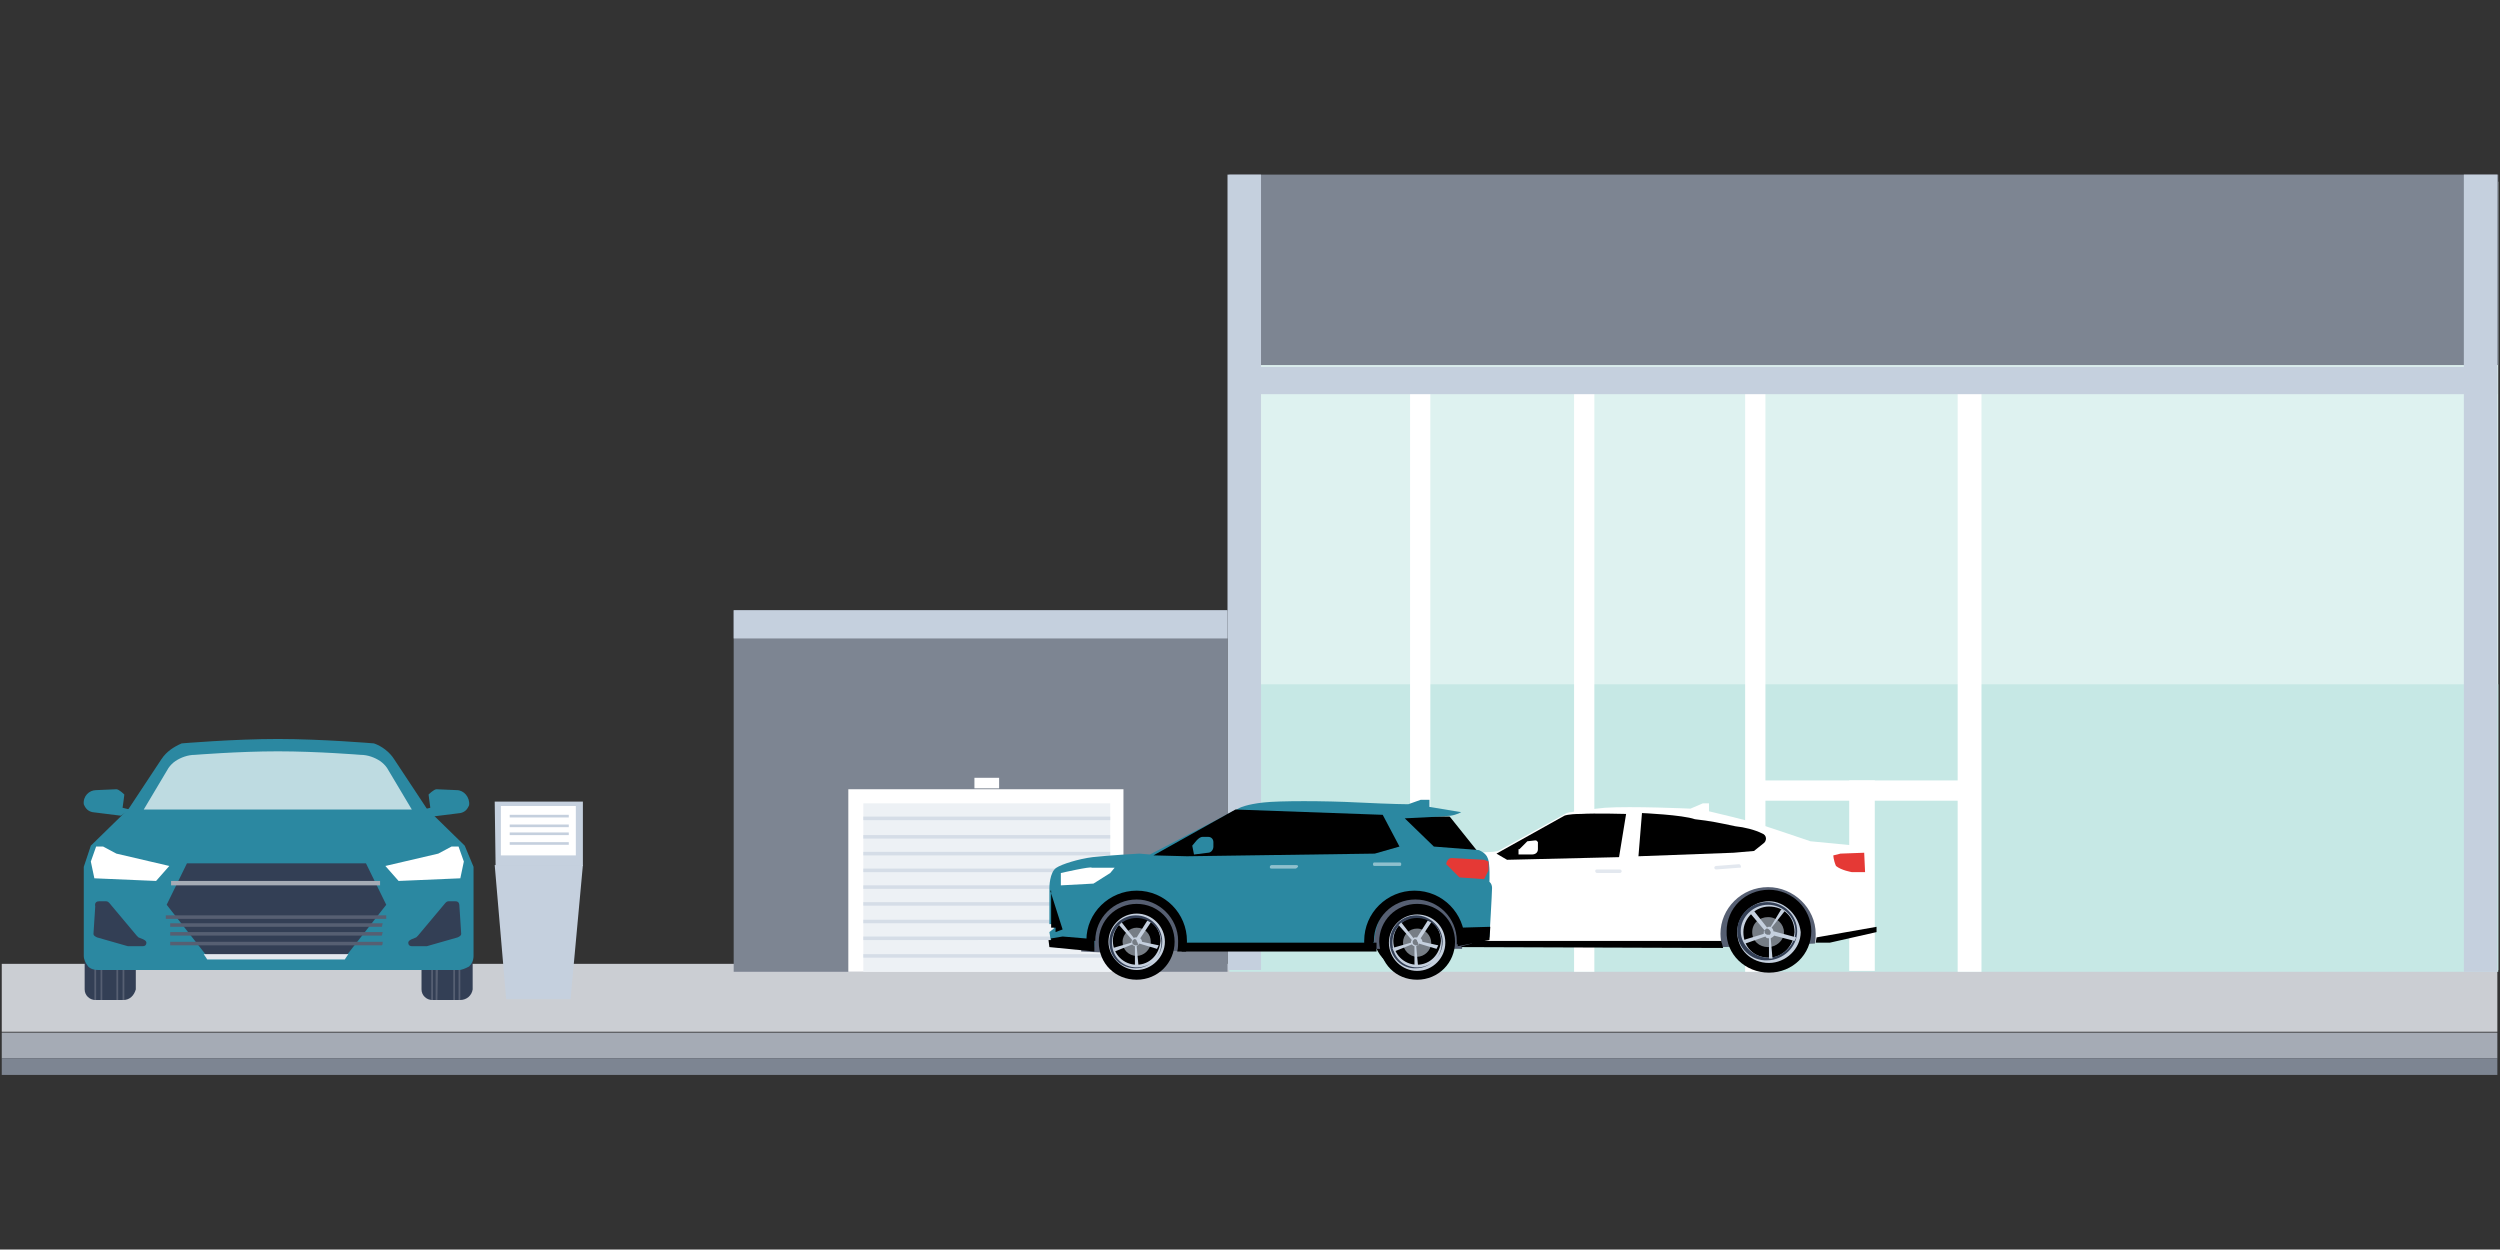 <svg version="1.1" id="レイヤー_1" xmlns="http://www.w3.org/2000/svg" x="0" y="0" viewBox="0 0 283.5 141.7" xml:space="preserve"><rect x="0" y="0" width="283.5" height="141.7" fill="#333333" stroke="none"/><style>.st0{display:none;fill:#fff}.st2{fill:#a5abb5}.st3{fill:#7d8592}.st6{fill:#c5d0de}.st7{fill:#fff}.st10{fill:#e3e8ef}.st11{fill:#e53935}.st12{fill:#565f72}.st13{opacity:.6;fill:#c5d0de;enable-background:new}.st14{fill-rule:evenodd;clip-rule:evenodd;fill:#333f55}.st15{fill:#2b88a1}.st17{fill:#333f55}</style><path class="st0" d="M241.1 27.5c1.2 0 2.2-.4 2.9-1.3l-1.1-1.3c-.4.5-1 .8-1.7.8-1.3 0-2.1-1-2.1-2.8 0-1.7.9-2.8 2.1-2.8.6 0 1.1.3 1.5.7l1.1-1.4c-.6-.6-1.5-1.2-2.7-1.2-2.3 0-4.3 1.7-4.3 4.7.1 3.1 2 4.6 4.3 4.6zm6.2-3.8l.2-.8c.2-.9.5-1.9.7-2.9.2.9.5 2 .7 2.9l.2.8h-1.8z"/><path class="st0" d="M250 27.3h2.3l-2.8-8.8h-2.6l-2.8 8.8h2.2l.5-2h2.6zm5.3-7.2h1c1 0 1.6.3 1.6 1.1s-.5 1.3-1.6 1.3h-1v-2.4z"/><path class="st0" d="M260.4 27.3l-2-3.5c.9-.4 1.5-1.3 1.5-2.6 0-2.2-1.6-2.8-3.5-2.8h-3.3v8.9h2.1v-3.1h1l1.6 3.1h2.6zm4 0h2.7c2.6 0 4.4-1.4 4.4-4.5s-1.8-4.4-4.5-4.4h-2.6v8.9z"/><path class="st0" d="M266.6 25.6v-5.5h.3c1.4 0 2.5.6 2.5 2.7s-1 2.8-2.5 2.8h-.3zm6.6 1.7h5.8v-1.7h-3.6v-1.9h3v-1.9h-3v-1.6h3.5v-1.9h-5.7zm9.5-3.6l.2-.8c.2-.9.5-1.9.7-2.9.2.9.5 2 .7 2.9l.2.8h-1.8z"/><path class="st0" d="M285.5 27.3h2.3l-2.8-8.8h-2.6l-2.8 8.8h2.2l.5-2h2.6zm3.2 0h5.6v-1.7h-3.5v-7.1h-2.1zm7.1 0h5.8v-1.7H298v-1.9h3v-1.9h-3v-1.6h3.5v-1.9h-5.7zm9.7-7.2h1c1 0 1.6.3 1.6 1.1s-.5 1.3-1.6 1.3h-1v-2.4z"/><path class="st0" d="M310.6 27.3l-2-3.5c.9-.4 1.5-1.3 1.5-2.6 0-2.2-1.6-2.8-3.5-2.8h-3.3v8.9h2.1v-3.1h1l1.6 3.1h2.6z"/><path d="M.2 109.3h283v7.7H.2v-7.7z" fill="#cbced3"/><path class="st2" d="M.2 117.1h283v2.9H.2v-2.9z"/><path class="st3" d="M.2 120h283v1.9H.2V120z"/><path d="M139.4 20.6h143.9V110H139.4V20.6z" fill="#def2f0"/><path d="M139.4 77.6h143.9v32.6H139.4V77.6z" fill="#c6e8e5"/><path class="st3" d="M139.4 19.8h143.9v21.6H139.4V19.8z"/><path class="st6" d="M279.4 19.8h3.8v90.4h-3.8V19.8zm-140.2 0h3.8V110h-3.8V19.8z"/><path class="st7" d="M159.9 42h2.3v68.2h-2.3V42zm18.6 0h2.3v68.2h-2.3V42zm19.4 0h2.3v68.2h-2.3V42zm24.1 0h2.7v68.2H222V42z"/><path class="st6" d="M142.9 41.6h140.3v3.1H142.9v-3.1z"/><path class="st7" d="M198.2 88.5h26.3v2.3h-26.3v-2.3z"/><path class="st7" d="M209.7 88.5h2.9v21.6h-2.9z"/><path class="st3" d="M83.2 69.2h56v41h-56v-41z"/><path class="st6" d="M83.2 69.2h56v3.2h-56v-3.2z"/><path class="st7" d="M96.2 89.5h31.2v20.7H96.2V89.5z"/><path d="M97.9 91.1h28v19.1h-28V91.1z" fill="#edf1f5"/><path d="M97.9 92.6h28v.4h-28v-.4zm0 2.1h28v.4h-28v-.4zm0 1.9h28v.4h-28v-.4zm0 1.9h27.9v.4H97.9v-.4zm0 1.9h27.8v.4H97.9v-.4zm0 1.9h27.9v.4H97.9v-.4zm0 2h27.8v.4H97.9v-.4zm0 1.9h27.9v.4H97.9v-.4zm0 2h27.8v.4H97.9v-.4z" fill="#d5dde7"/><path class="st7" d="M110.5 88.2h2.8v1.2h-2.8v-1.2zm40.9 16.5l-.5-2.5s.7-2 1-2.3c.3-.2 1.8-1.2 3.5-1.7 1.7-.4 6.1-1.2 6.1-1.2l7.8-.4.6-.1 7.4-4.1c.3-.2.6-.3.9-.3.8-.2 2.8-.4 3.8-.5 3-.2 9.7.1 9.7.1l1.4-.6h.7v.9s5.1 1.2 5.8 1.5c.7.2 5.7 1.9 5.7 1.9l6.2.6-.2.4v.3l.1 2.8 1 1v5.1l-5.3 1.2-12.3.5h-28.9l-11-.1-4-.6v-1.2l.5-.7z"/><path d="M169.7 96.8l7.7-4.3s.4-.2 1.9-.2c1.5-.1 5.1 0 5.1 0l-.8 4.9-12.7.3-1.2-.7z"/><path class="st7" d="M172.3 96.3l.9-.9.9-.1c.2 0 .2.1.3.2v.8c0 .4-.3.6-.7.6h-1.5v-.6h.1zm-20.5 4.2l-.2.8 1.5.2 3.3-1.7-.6-.5s-1.2.2-2.2.4c-.9.2-1.8.8-1.8.8z"/><path d="M150.9 102.2l1 1v2.3l-1-.1.4-.6-.4-2.6zm35.3-10l-.4 4.9 10.8-.4 2.3-.2 1-.8c.5-.3.5-1-.1-1.2-.8-.4-2-.7-3-.8-1.9-.4-2.8-.6-4.6-.8-1.4-.5-6-.7-6-.7z"/><path class="st10" d="M183.7 99h-2.6c-.1 0-.2-.1-.2-.2 0-.2.1-.2.2-.2h2.6c.1 0 .2.1.2.2s-.1.2-.2.2zm13.5-.6l-2.6.2c-.1 0-.2-.1-.2-.2s.1-.2.2-.2l2.6-.2c.1 0 .2.1.2.2.1.2 0 .2-.2.2z"/><path class="st11" d="M207.9 97c.1 0 .8-.2.8-.2l2.7-.1.1 2.2H210s-1.2-.2-1.8-.7c-.3-.7-.3-1.2-.3-1.2z"/><path class="st12" d="M205.9 105.9c0-2.9-2.5-5.3-5.4-5.3-3 0-5.4 2.4-5.4 5.3 0 .5.1 1 .2 1.5l10.5-.4c.1-.3.1-.8.1-1.1zm-39.9.1c0-3-2.5-5.3-5.5-5.3S155 103 155 106c0 .4.1.9.2 1.5l10.6.1c0-.7.2-1.2.2-1.6z"/><path d="M200.6 110.3c2.7 0 4.8-2.1 4.8-4.7s-2.2-4.7-4.8-4.7c-2.7 0-4.8 2.1-4.8 4.7-.1 2.6 2.1 4.7 4.8 4.7z"/><path class="st6" d="M200.6 102.2c-1.9 0-3.6 1.6-3.6 3.5 0 2 1.6 3.5 3.6 3.5 1.9 0 3.6-1.6 3.6-3.5-.2-1.9-1.8-3.5-3.6-3.5zm0 6.4c-1.7 0-2.9-1.2-2.9-2.9 0-1.6 1.4-2.9 2.9-2.9 1.7 0 2.9 1.2 2.9 2.9-.1 1.6-1.4 2.9-2.9 2.9z"/><path class="st13" d="M200.5 107.4c.9 0 1.8-.7 1.8-1.7 0-.9-.8-1.7-1.8-1.7s-1.8.7-1.8 1.7.8 1.7 1.8 1.7z"/><path class="st14" d="M200.5 102.6c-1.7 0-3.1 1.4-3.1 3s1.5 3 3.1 3 3.1-1.4 3.1-3-1.4-3-3.1-3zm-3.5 3c0-1.9 1.6-3.3 3.4-3.3 1.9 0 3.4 1.5 3.4 3.3s-1.6 3.3-3.4 3.3c-1.8.1-3.4-1.4-3.4-3.3z"/><path class="st6" d="M201.1 105.6c0-.2-.1-.3-.2-.4l1.5-1.9-.4-.2-1.2 2h-.2c-.1 0-.2 0-.2.1l-1.5-1.9-.4.3 1.6 1.9c-.1.1-.1.2-.1.4l-2.3.7.2.4 2.3-.8c.1.2.2.2.4.2v2.3h.4l-.2-2.3c.2-.1.3-.2.4-.3l2.3.6.2-.4-2.6-.7zm-.4.4h-.3c-.1 0-.1-.1-.2-.1-.1-.1-.1-.2-.1-.2v-.2l.2-.2h.1c.1 0 .2.1.3.2 0 .1.1.1.1.2v.1c0-.1 0 .1-.1.2z"/><path d="M160.5 110.3c2.6 0 4.8-2.1 4.8-4.7s-2.2-4.7-4.8-4.7c-2.7 0-4.8 2.1-4.8 4.7-.1 2.6 2.1 4.7 4.8 4.7z"/><path class="st6" d="M160.5 102.2c-1.9 0-3.6 1.6-3.6 3.5 0 2 1.6 3.5 3.6 3.5 1.9 0 3.6-1.6 3.6-3.5.1-1.9-1.7-3.5-3.6-3.5zm0 6.4c-1.7 0-2.9-1.2-2.9-2.9 0-1.6 1.4-2.9 2.9-2.9 1.7 0 2.9 1.2 2.9 2.9 0 1.6-1.3 2.9-2.9 2.9z"/><path class="st13" d="M160.5 107.5c.9 0 1.8-.7 1.8-1.7 0-.9-.8-1.7-1.8-1.7-.9 0-1.8.7-1.8 1.7 0 .9.8 1.7 1.8 1.7z"/><path class="st14" d="M160.5 102.6c-1.7 0-3.1 1.4-3.1 3s1.5 3 3.1 3c1.7 0 3.1-1.4 3.1-3s-1.4-3-3.1-3zm-3.5 3c0-1.9 1.6-3.3 3.4-3.3 1.9 0 3.4 1.5 3.4 3.3s-1.6 3.3-3.4 3.3c-1.9.1-3.4-1.4-3.4-3.3z"/><path class="st6" d="M161 105.6c0-.2-.1-.3-.2-.4l1.5-1.9-.4-.2-1.2 2h-.2c-.1 0-.2 0-.2.1l-1.5-2-.4.3 1.6 1.9c-.1.1-.1.2-.1.4l-2.3.7.2.4 2.3-.8c.1.2.2.2.4.2v2.3h.4l-.2-2.3c.2-.1.3-.2.4-.3l2.3.6.2-.4-2.6-.6zm-.4.6h-.3c-.1 0-.1-.1-.2-.1-.1-.1-.1-.2-.1-.2v-.2l.2-.2h.1c.1 0 .2.1.3.2 0 .1.1.1.1.2v.1c0-.1 0 0-.1.2.1-.2.1-.2 0 0z"/><path d="M165.7 107.4l.2-.7h29.3l.2.8-29.7-.1zm40.2-.5l.1-.6 6.8-1.2v.6l-5.3 1.2h-1.6zm-54.9-.2v-.5l4.1.6.2.5h-.3l-4-.6zm13.4-14.1l3.2 4h-7.1l-2.5-4.1 6.4.1z"/><path class="st12" d="M129.2 101.1c-3.5-.1-6.4 3-6.6 6.8l2.2.1 10.4-.2c0-3.7-2.3-6.6-6-6.7zm30.7-.1c3.5-.2 6.8 2.3 7 6l-2.3.6h-10.2c-.2-3.9 2-6.4 5.5-6.6z"/><path class="st15" d="M140.6 91.6s.8-.4 2.7-.6c1.8-.2 6.8-.2 10.7 0 4.1.2 5.7.2 5.7.2l1.4-.5h1v.8l3.6.6s-.5.3-1.2.4c-.7.1-5.2.3-5.2.3l3.3 3.2 5.1.4s.8.3 1 .9c.3.6.2 2.7.2 2.7s.3.2.3.7c0 .6-.3 5.6-.3 5.6l-3.3.6s-.2-5.6-5.1-5.3c-5 .3-4.7 6-4.7 6h-21.9s.5-6.1-5.1-6.2c-4.9-.1-4.7 6-4.7 6l-4.9-.5-.2-1.2.5-.4v-.5h-.5v-4.1s0-1.8.8-2.3c.6-.4 2.5-1 4.1-1.2 1.7-.2 5.3-.4 5.3-.4l1.2.1 10.2-5.3z"/><path d="M130.8 97l9.3-5.2 16.7.6 1.9 3.6-2.8.8-21.3.3-3.8-.1z"/><path class="st7" d="M120.3 99v1.4l3.7-.2 1.9-1.2.5-.6h-2.6c0-.2-3.5.6-3.5.6z"/><path d="M156.1 107.9H134v-1h22.1v1zm4.6 3.2c2.4 0 4.3-1.9 4.3-4.3s-1.9-4.3-4.3-4.3-4.3 1.9-4.3 4.3c.1 2.5 1.9 4.3 4.3 4.3z"/><path class="st6" d="M160.7 103.7c-1.8 0-3.2 1.5-3.2 3.2 0 1.8 1.5 3.2 3.2 3.2 1.8 0 3.2-1.5 3.2-3.2 0-1.8-1.4-3.2-3.2-3.2zm0 5.7c-1.5 0-2.7-1.2-2.7-2.7 0-1.5 1.2-2.7 2.7-2.7s2.7 1.2 2.7 2.7c-.1 1.5-1.2 2.7-2.7 2.7z"/><path class="st13" d="M160.7 108.5c.8 0 1.6-.7 1.6-1.6 0-.8-.7-1.6-1.6-1.6s-1.6.7-1.6 1.6c0 .8.7 1.6 1.6 1.6z"/><path class="st14" d="M160.7 104.1c-1.6 0-2.8 1.2-2.8 2.8 0 1.6 1.2 2.8 2.8 2.8s2.8-1.2 2.8-2.8c0-1.6-1.3-2.8-2.8-2.8zm-3.1 2.7c0-1.7 1.4-3 3-3s3 1.4 3 3-1.4 3-3 3c-1.6.1-3-1.2-3-3z"/><path class="st6" d="M161.3 106.8c0-.2-.1-.3-.2-.4l1.2-1.8-.4-.2-1.2 1.9h-.2c-.1 0-.2 0-.2.1l-1.4-1.8-.3.3 1.5 1.7c-.1.1-.1.2-.1.3l-2.1.6.2.4 2-.8c.1.1.2.2.3.2v2.2h.4l-.2-2.2c.2-.1.2-.2.3-.3l2 .6.2-.4-1.8-.4zm-.5.4h-.3c-.1 0-.1-.1-.2-.1-.1-.1-.1-.2-.1-.2v-.2l.2-.2h.1c.1 0 .2.1.2.2s.1.1.1.2v.1c.1 0 .1.2 0 .2.1 0 .1 0 0 0z"/><path class="st11" d="M164.6 97.3l3.7.2.5.2v1l-.5 1-2.8-.2L164 98c0-.2.2-.7.6-.7z"/><path d="M119.1 101l1.4 4.4-.8.3v-.5h-.5V101zm36.7 5.7c0-2.6 2.1-4.7 4.7-4.7s4.7 2.1 4.7 4.7v.4l.9-.1v-.3c0-3.1-2.5-5.7-5.7-5.7-3.1 0-5.7 2.5-5.7 5.7v.3h.9c.2-.1.2-.2.2-.3z"/><path d="M169 105.1l-.1 1.5-3.6.7.2-2.1 3.5-.1zm-44.8 1.6c0-2.6 2.1-4.7 4.7-4.7 2.5 0 4.7 2.1 4.7 4.7 0 .4 0 .8-.1 1.2h1c.1-.4.1-.8.1-1.2 0-3.1-2.5-5.7-5.7-5.7-3.1 0-5.7 2.5-5.7 5.6l1 .1z"/><path d="M119.3 106.4l1.2-.2 3.6.3v1.4l-5.1-.5-.1-.8h.3v-.2z"/><path d="M146.9 98.5h-2.7c-.2 0-.2-.1-.2-.2s.1-.2.2-.2h2.8c.2 0 .2.1.2.2-.1.1-.2.2-.3.2zm11.8-.3h-2.8c-.2 0-.2-.1-.2-.2 0-.2.1-.2.2-.2h2.8c.2 0 .2.1.2.2 0 .2-.1.2-.2.2z" fill="#8fc0cd"/><path class="st15" d="M135.2 95.9l.5-.6c.2-.2.4-.4.7-.4h.6c.4 0 .6.3.6.6v.5c0 .4-.3.7-.6.7l-1.6.2-.2-1z"/><path d="M128.9 111.1c2.4 0 4.3-1.9 4.3-4.3s-1.9-4.3-4.3-4.3-4.3 1.9-4.3 4.3c0 2.5 1.9 4.3 4.3 4.3z"/><path class="st6" d="M128.9 103.6c-1.8 0-3.2 1.5-3.2 3.2s1.5 3.2 3.2 3.2 3.2-1.5 3.2-3.2c0-1.7-1.4-3.2-3.2-3.2zm0 5.8c-1.5 0-2.7-1.2-2.7-2.7 0-1.5 1.2-2.7 2.7-2.7 1.5 0 2.7 1.2 2.7 2.7-.1 1.5-1.2 2.7-2.7 2.7z"/><path class="st13" d="M128.9 108.4c.8 0 1.6-.7 1.6-1.6s-.7-1.6-1.6-1.6c-.8 0-1.6.7-1.6 1.6 0 .9.7 1.6 1.6 1.6z"/><path class="st14" d="M128.9 104.1c-1.6 0-2.8 1.2-2.8 2.8 0 1.6 1.2 2.8 2.8 2.8 1.6 0 2.8-1.2 2.8-2.8 0-1.6-1.3-2.8-2.8-2.8zm-3.1 2.7c0-1.7 1.4-3 3-3 1.7 0 3 1.4 3 3s-1.4 3-3 3c-1.7 0-3-1.2-3-3z"/><path class="st6" d="M129.5 106.8c0-.2-.1-.3-.2-.4l1.2-1.8-.4-.2-1.2 1.9h-.1c-.1 0-.2 0-.2.1l-1.4-1.8-.3.3 1.5 1.7c-.1.1-.1.2-.1.3l-2.1.6.2.4 2-.8c.1.1.2.2.3.2v2.2h.4l-.2-2.2c.2-.1.2-.2.3-.3l2 .6.2-.4-1.9-.4zm-.5.4h-.3c-.1 0-.1-.1-.2-.1-.1-.1-.1-.2-.1-.2v-.2l.2-.2h.1c.1 0 .2.1.2.2s.1.1.1.2v.1c.1-.1.1 0 0 .2.1-.2.1 0 0 0z"/><path class="st17" d="M14 113.4h-3.2c-.6 0-1.2-.5-1.2-1.2v-4c0-.3.2-.5.5-.5h4.8c.3 0 .5.2.5.5v4c-.2.7-.7 1.2-1.4 1.2z"/><path class="st12" d="M10.9 107.7h-.2v5.7h.2v-5.7zm.7 0h-.2v5.7h.2v-5.7zm1.8 0h-.2v5.7h.2v-5.7zm.7 0h-.2v5.7h.2v-5.7z"/><path class="st17" d="M52.2 113.4H49c-.6 0-1.2-.5-1.2-1.2v-4c0-.3.2-.5.5-.5h4.8c.3 0 .5.2.5.5v4c-.1.7-.7 1.2-1.4 1.2z"/><path class="st12" d="M49.1 107.7h-.2v5.7h.2v-5.7zm.6 0h-.3v5.7h.2l.1-5.7zm1.9 0h-.2v5.7h.2v-5.7zm.6 0H52v5.7h.2v-5.7z"/><path class="st15" d="M52.7 95.9l-4.3-4.2-3.7-5.6c-.5-.8-1.4-1.5-2.3-1.8 0 0-5.9-.5-10.9-.5s-10.9.5-10.9.5c-.9.4-1.7.9-2.3 1.8l-3.7 5.6-4.3 4.2-.8 2.4v10.1c0 .4.2.8.5 1.2.3.3.7.4 1.2.4H52c.4 0 .8-.2 1.2-.4.3-.3.5-.7.5-1.2V98.3l-1-2.4z"/><path d="M46.7 91.8l-2.8-4.7c-.2-.3-.5-.6-.8-.8-.6-.4-1.4-.7-2.2-.7 0 0-4.9-.4-9.4-.4-4.4 0-9.4.4-9.4.4-.8 0-1.6.3-2.2.7-.3.2-.6.5-.8.8l-2.8 4.7h30.4z" fill="#bedbe1"/><path class="st17" d="M41.5 97.9H21.2l-2.3 4.7 4.7 6h15.5l4.7-6-2.3-4.7z"/><path class="st10" d="M39.1 108.8H23.5l-.4-.6h16.4l-.4.6z"/><path class="st7" d="M19.2 98.2l-6-1.4-1.5-.8h-.8l-.6 1.7.4 1.9 7 .3 1.5-1.7zm24.5 0l6-1.4 1.5-.8h.8l.6 1.7-.4 1.9-7 .3-1.5-1.7z"/><path class="st17" d="M11.3 102.2h.7c.2 0 .3.1.4.2l3.1 3.7.2.2.5.2c.2.1.4.2.4.4 0 .3-.2.4-.4.4h-1.7l-3.5-1c-.2-.1-.4-.2-.4-.4l.2-3.1c-.1-.5.2-.6.5-.6zm40.3 0h-.7c-.2 0-.3.1-.4.2l-3.1 3.7-.2.2-.5.2c-.2.1-.4.2-.4.4 0 .3.2.4.4.4h1.7l3.5-1c.2-.1.4-.2.4-.4l-.2-3.1c0-.5-.2-.6-.5-.6z"/><path class="st2" d="M43.1 99.9H19.4v.5h23.7v-.5z"/><path class="st12" d="M43.8 103.8h-25v.4h25v-.4zm-.4.9H19.3v.4h24l.1-.4zm0 1H19.3v.4h24l.1-.4zm0 1.1H19.3v.4h24c.1 0 .1-.4.1-.4z"/><path class="st15" d="M48 91.8l.8-.2s-.2-1.4-.2-1.5c0 0 .6-.6.9-.6l2.3.1c.8 0 1.5.8 1.4 1.7-.2.5-.5.8-1 .9l-3.2.4-1-.8zm-33.3 0l-.8-.2s.2-1.4.2-1.5c0 0-.6-.6-.9-.6l-2.3.1c-.8 0-1.5.7-1.4 1.6.2.5.5.8 1 .9l3.2.4c-.1.1 1-.7 1-.7z"/><path class="st6" d="M56.1 98.1h10l-1.4 15.2h-7.3l-1.3-15.2z"/><path class="st6" d="M56.1 90.9h10v7.3h-9.9l-.1-7.3z"/><path class="st7" d="M56.8 91.4h8.5V97h-8.5v-5.6z"/><path class="st6" d="M57.8 92.4h6.7v.3h-6.7v-.3zm0 1.1h6.7v.3h-6.7v-.3zm0 .9h6.7v.3h-6.7v-.3zm0 1.1h6.7v.3h-6.7v-.3z"/></svg>